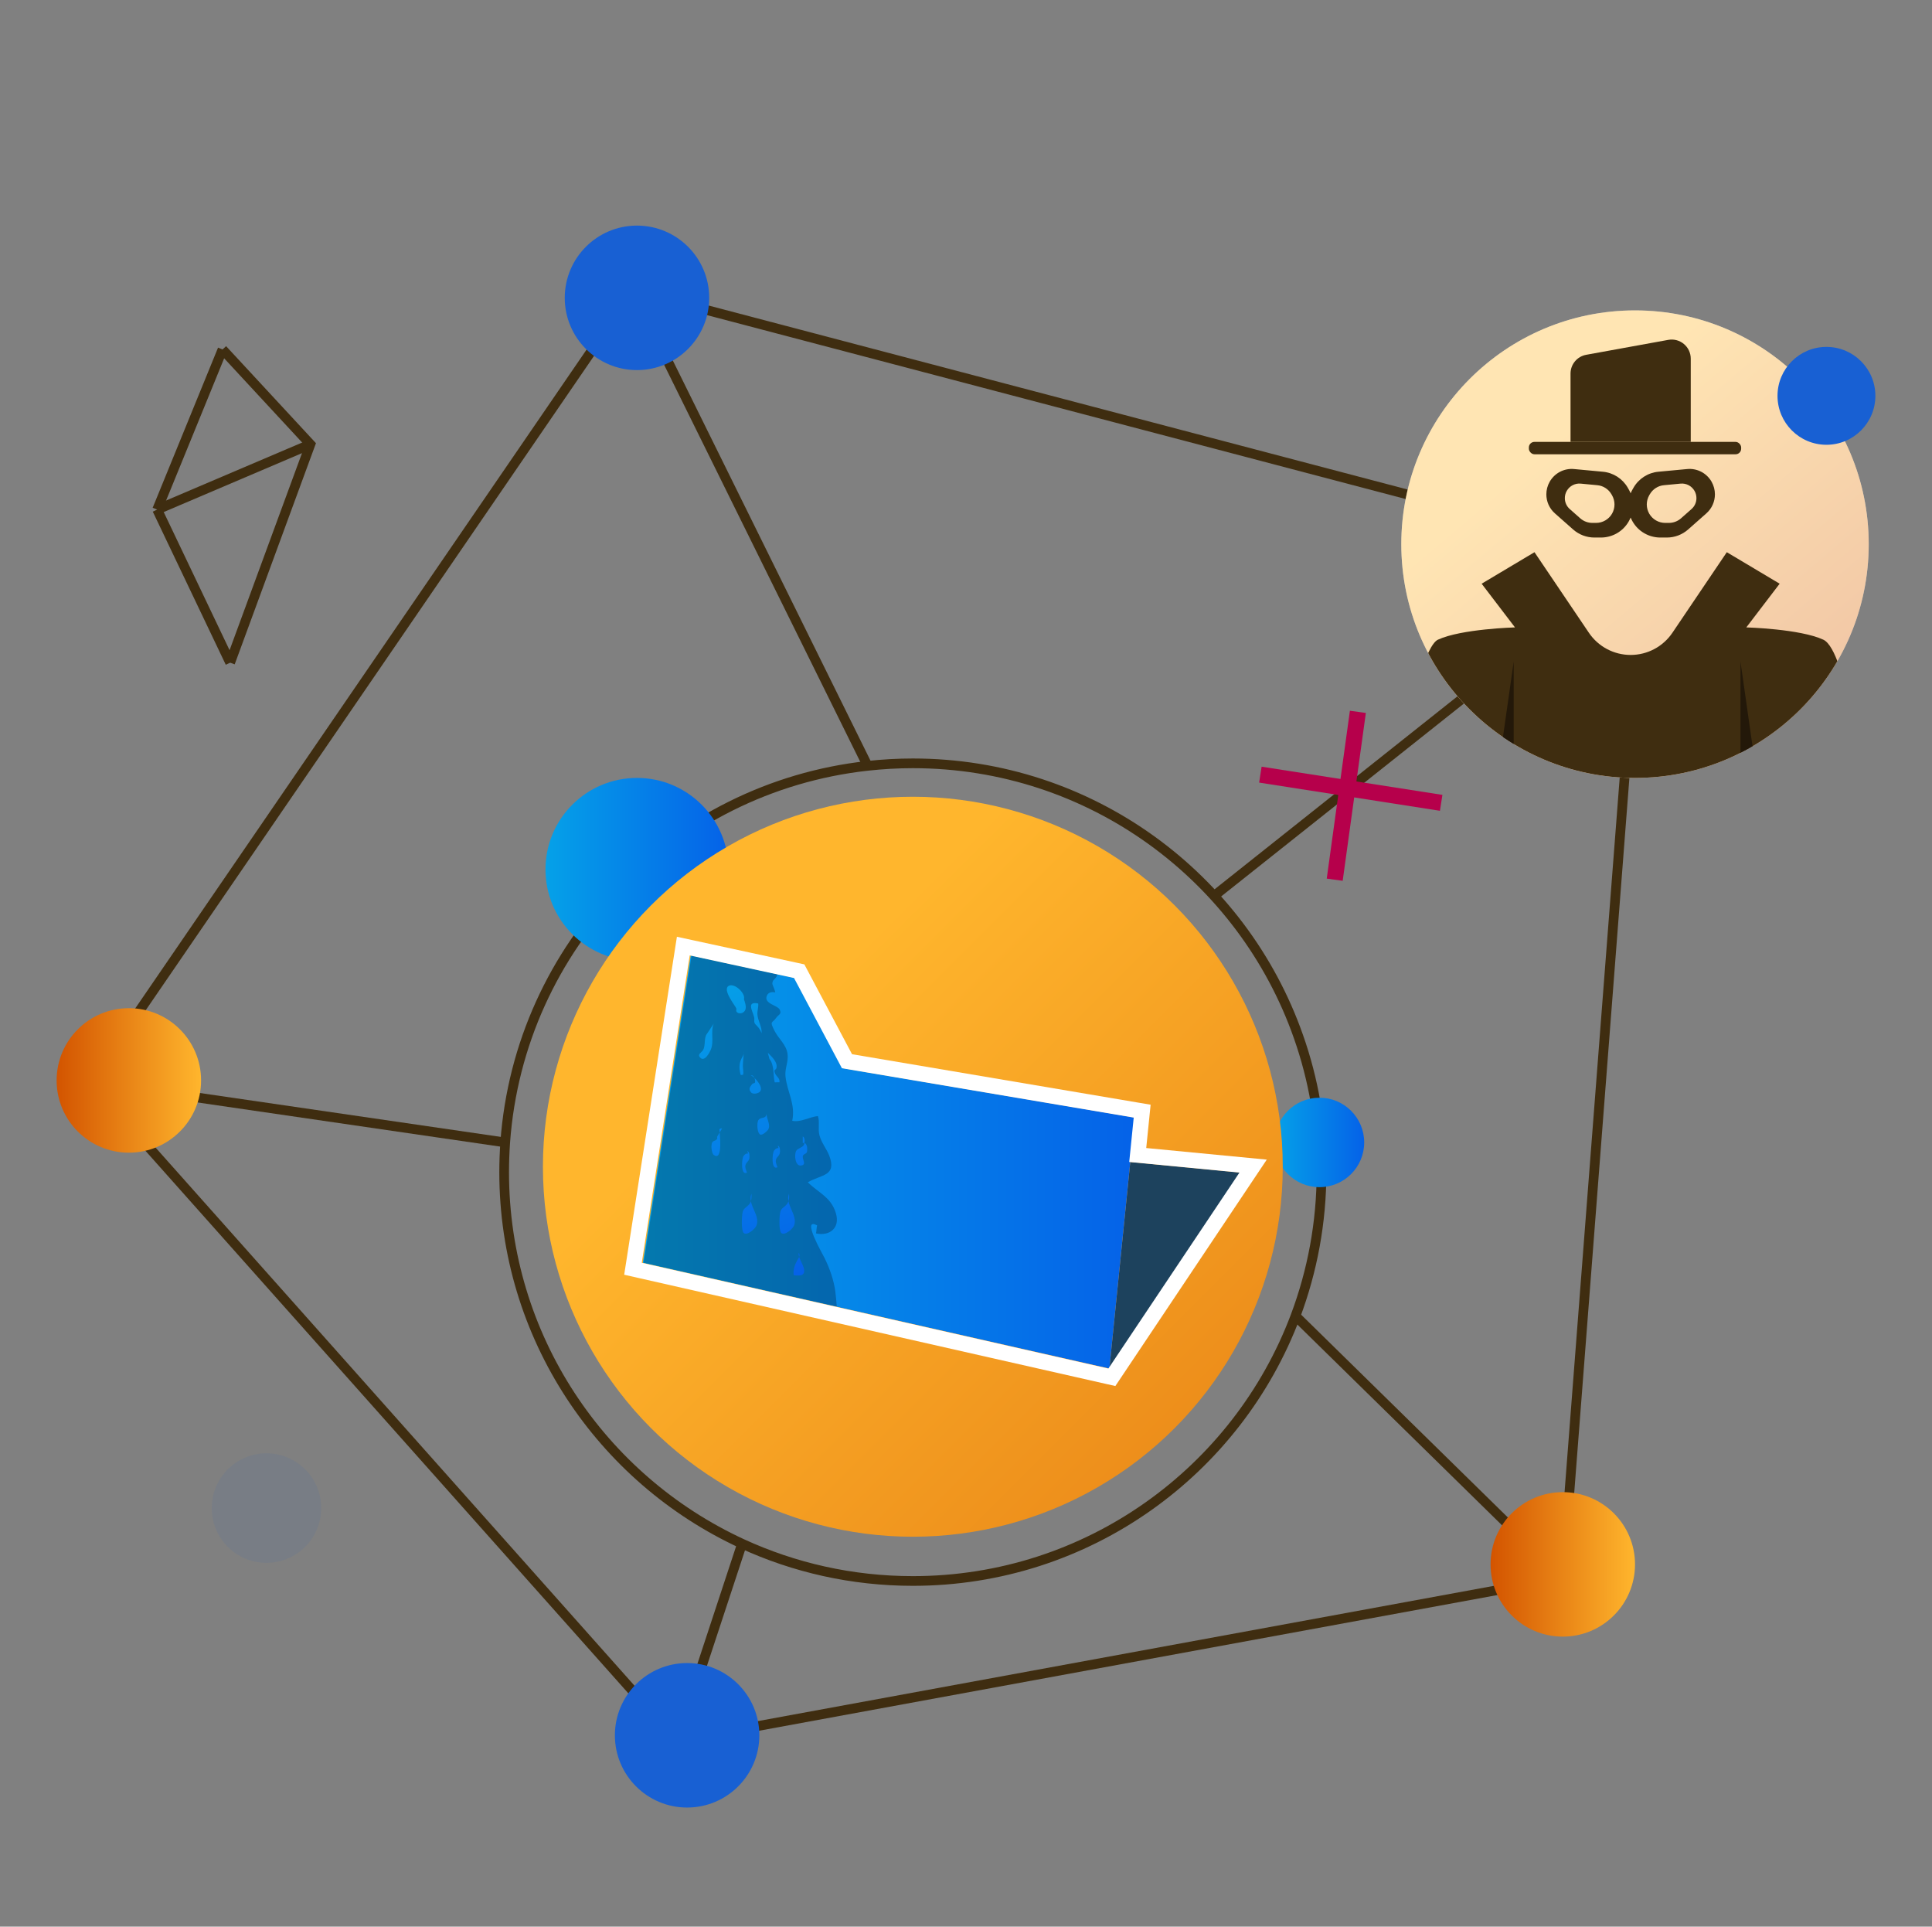 <?xml version="1.0" encoding="UTF-8"?><svg id="Layer_1" xmlns="http://www.w3.org/2000/svg" xmlns:xlink="http://www.w3.org/1999/xlink" viewBox="0 0 600 598.209"><rect x="0" y="0" width="600" height="598.209" fill="#808080" stroke="none"/><defs><style>.cls-1{fill:#1860d3;}.cls-2{fill:url(#linear-gradient-2);}.cls-3{fill:#fff;}.cls-4{fill:url(#linear-gradient-17);}.cls-5{fill:url(#linear-gradient-15);}.cls-6{fill:url(#linear-gradient-18);}.cls-7{stroke:#3f2d10;stroke-width:3.009px;}.cls-7,.cls-8{stroke-miterlimit:10;}.cls-7,.cls-8,.cls-9{fill:none;}.cls-10{fill:url(#linear-gradient-14);}.cls-11{fill:url(#linear-gradient-20);}.cls-12{fill:url(#linear-gradient-6);}.cls-13{fill:url(#linear-gradient-11);}.cls-14{fill:url(#linear-gradient);opacity:.36;}.cls-15{fill:#231809;}.cls-16{fill:url(#linear-gradient-10);}.cls-8{stroke:#b6004b;stroke-width:5px;}.cls-17{fill:url(#linear-gradient-16);}.cls-18{fill:#0562e8;isolation:isolate;opacity:.06;}.cls-19{fill:url(#linear-gradient-21);}.cls-20{fill:#3f2d10;}.cls-21{fill:url(#linear-gradient-5);}.cls-22{clip-path:url(#clippath);}.cls-23{fill:url(#linear-gradient-7);}.cls-24{fill:url(#linear-gradient-9);}.cls-25{fill:url(#linear-gradient-3);}.cls-26{fill:#1d425d;}.cls-27{fill:url(#linear-gradient-19);}.cls-28{opacity:.25;}.cls-29{fill:url(#linear-gradient-4);}.cls-30{fill:url(#linear-gradient-8);}.cls-31{fill:url(#linear-gradient-12);}.cls-32{fill:url(#linear-gradient-13);}</style><linearGradient id="linear-gradient" x1="569.235" y1="241.5" x2="482.365" y2="138.978" gradientTransform="matrix(1, 0, 0, 1, 0, 0)" gradientUnits="userSpaceOnUse"><stop offset="0" stop-color="#d35400"/><stop offset="1" stop-color="#ffb62d"/></linearGradient><clipPath id="clippath"><circle class="cls-9" cx="507.768" cy="168.958" r="72.581"/></clipPath><linearGradient id="linear-gradient-2" x1="462.905" y1="485.73" x2="507.768" y2="485.73" xlink:href="#linear-gradient"/><linearGradient id="linear-gradient-3" x1="17.586" y1="335.465" x2="62.448" y2="335.465" xlink:href="#linear-gradient"/><linearGradient id="linear-gradient-4" x1="169.404" y1="269.954" x2="226.235" y2="269.954" gradientTransform="matrix(1, 0, 0, 1, 0, 0)" gradientUnits="userSpaceOnUse"><stop offset="0" stop-color="#05a1e8"/><stop offset="1" stop-color="#0562e8"/></linearGradient><linearGradient id="linear-gradient-5" x1="395.889" y1="354.72" x2="423.663" y2="354.72" xlink:href="#linear-gradient-4"/><linearGradient id="linear-gradient-6" x1="546.674" y1="625.45" x2="240.818" y2="319.594" xlink:href="#linear-gradient"/><linearGradient id="linear-gradient-7" x1="199.626" y1="360.791" x2="352.415" y2="360.791" xlink:href="#linear-gradient-4"/><linearGradient id="linear-gradient-8" x1="215.974" y1="305.906" x2="250.768" y2="394.503" xlink:href="#linear-gradient-4"/><linearGradient id="linear-gradient-9" x1="205.859" y1="309.878" x2="240.652" y2="398.476" xlink:href="#linear-gradient-4"/><linearGradient id="linear-gradient-10" x1="219.692" y1="304.446" x2="254.485" y2="393.043" xlink:href="#linear-gradient-4"/><linearGradient id="linear-gradient-11" x1="210.918" y1="307.892" x2="245.711" y2="396.489" xlink:href="#linear-gradient-4"/><linearGradient id="linear-gradient-12" x1="219.521" y1="304.513" x2="254.314" y2="393.111" xlink:href="#linear-gradient-4"/><linearGradient id="linear-gradient-13" x1="221.142" y1="303.877" x2="255.935" y2="392.474" xlink:href="#linear-gradient-4"/><linearGradient id="linear-gradient-14" x1="229.418" y1="300.627" x2="264.211" y2="389.224" xlink:href="#linear-gradient-4"/><linearGradient id="linear-gradient-15" x1="225.833" y1="302.034" x2="260.627" y2="390.632" xlink:href="#linear-gradient-4"/><linearGradient id="linear-gradient-16" x1="220.339" y1="304.192" x2="255.132" y2="392.789" xlink:href="#linear-gradient-4"/><linearGradient id="linear-gradient-17" x1="228.236" y1="301.091" x2="263.029" y2="389.688" xlink:href="#linear-gradient-4"/><linearGradient id="linear-gradient-18" x1="226.753" y1="301.673" x2="261.546" y2="390.271" xlink:href="#linear-gradient-4"/><linearGradient id="linear-gradient-19" x1="213.649" y1="306.819" x2="248.442" y2="395.417" xlink:href="#linear-gradient-4"/><linearGradient id="linear-gradient-20" x1="205.419" y1="310.051" x2="240.213" y2="398.648" xlink:href="#linear-gradient-4"/><linearGradient id="linear-gradient-21" x1="213.166" y1="307.009" x2="247.96" y2="395.606" xlink:href="#linear-gradient-4"/></defs><circle class="cls-18" cx="82.754" cy="468.252" r="17.004"/><g><polyline class="cls-7" points="69.112 108.502 96.395 137.951 71.475 205.754"/><line class="cls-7" x1="48.806" y1="158.222" x2="71.475" y2="205.754"/><line class="cls-7" x1="69.112" y1="108.502" x2="48.806" y2="158.222"/><line class="cls-7" x1="96.395" y1="137.951" x2="48.806" y2="158.222"/></g><g><g><path class="cls-7" d="M210.292,540.53l275.044-50.539,24.496-317.314L196.546,90.231,28.165,335.947l182.127,204.584Zm59.168-302.741c4.607-.508,9.303-.778,14.03-.778,55.368-0,102.452,35.447,119.771,84.893,4.637,13.161,7.15,27.31,7.15,42.027,0,15.735-2.872,30.781-8.076,44.661-18.068,48.1-64.463,82.291-118.844,82.291-18.935,0-36.913-4.158-53.036-11.577-43.613-20.101-73.886-64.193-73.886-115.374,0-3.11,.12-6.191,.329-9.213,4.397-61.142,52.078-110.29,112.562-116.93Z"/><line class="cls-7" x1="196.546" y1="90.232" x2="269.46" y2="237.79"/><line class="cls-7" x1="402.334" y1="408.593" x2="485.336" y2="489.991"/><line class="cls-7" x1="377.038" y1="278.167" x2="509.833" y2="172.678"/><line class="cls-7" x1="210.292" y1="540.53" x2="230.454" y2="479.307"/><line class="cls-7" x1="28.165" y1="335.946" x2="156.898" y2="354.72"/></g><g><g><circle class="cls-3" cx="507.768" cy="168.958" r="72.581"/><circle class="cls-14" cx="507.768" cy="168.958" r="72.581"/><g class="cls-22"><g><path class="cls-20" d="M525.077,137.203l-37.335,0v-21.213c-0-2.863,2.047-5.316,4.864-5.828l25.488-4.634c3.636-.661,6.983,2.132,6.983,5.828l0,25.847Z"/><rect class="cls-20" x="474.803" y="137.203" width="65.93" height="3.847" rx="1.733" ry="1.733"/><path class="cls-20" d="M531.529,149.539c-1.544-2.672-4.493-4.198-7.563-3.903l-8.934,.833c-3.226,.295-6.106,2.151-7.72,4.944l-.295,.52c-.226,.399-.434,.815-.607,1.232-.173-.416-.382-.833-.607-1.232l-.295-.52c-1.613-2.793-4.493-4.649-7.72-4.944l-8.934-.833c-3.07-.295-6.02,1.232-7.563,3.903-.711,1.232-1.058,2.602-1.058,3.955,0,2.203,.919,4.372,2.671,5.915l5.673,5.014c1.822,1.596,4.163,2.481,6.592,2.481h1.995c3.573,0,6.87-1.891,8.639-4.979,.226-.399,.434-.815,.607-1.232,.174,.416,.382,.833,.607,1.232,1.769,3.088,5.065,4.979,8.639,4.979h1.995c2.428,0,4.771-.885,6.592-2.481l5.673-5.014c1.752-1.544,2.672-3.712,2.672-5.915,0-1.353-.347-2.724-1.058-3.955Zm-30.896,9.957c-1.023,1.769-2.914,2.862-4.961,2.862h-1.128c-1.405,0-2.741-.503-3.782-1.422l-3.261-2.88c-1.006-.885-1.527-2.116-1.527-3.383,0-.781,.191-1.561,.607-2.272,.885-1.527,2.567-2.411,4.337-2.238l5.117,.486c1.856,.156,3.504,1.232,4.424,2.828l.173,.295c.503,.885,.763,1.874,.763,2.862,0,1.006-.26,1.978-.763,2.862Zm24.685-1.44l-3.261,2.88c-1.041,.919-2.377,1.422-3.782,1.422h-1.128c-2.047,0-3.938-1.093-4.961-2.862-.503-.885-.763-1.856-.763-2.862,0-.989,.26-1.978,.763-2.862l.173-.295c.919-1.596,2.568-2.672,4.424-2.828l5.117-.486c1.769-.173,3.452,.711,4.337,2.238,.416,.711,.607,1.492,.607,2.272,0,1.266-.521,2.498-1.527,3.383Z"/><path class="cls-20" d="M578.255,242.321l-150.121,22.632s11.185-62.967,18.419-66.333c7.251-3.366,23.94-3.817,23.94-3.817l-10.356-13.566,16.411-9.784,16.89,25.009c2.911,4.31,7.772,6.893,12.974,6.893h0c5.201,0,10.063-2.583,12.974-6.893l16.89-25.009,16.411,9.784-10.356,13.566s16.688,.451,23.922,3.817c7.251,3.366,12.005,43.7,12.005,43.7Z"/><polygon class="cls-15" points="540.52 242.321 540.52 205.424 545.781 242.321 540.52 242.321"/><polygon class="cls-15" points="470.093 242.321 470.093 205.424 464.833 242.321 470.093 242.321"/></g></g></g><circle class="cls-1" cx="567.218" cy="122.905" r="15.196"/></g><circle class="cls-1" cx="197.819" cy="92.478" r="22.431"/><circle class="cls-2" cx="485.336" cy="485.73" r="22.431"/><circle class="cls-1" cx="213.39" cy="538.799" r="22.431"/><circle class="cls-25" cx="40.017" cy="335.465" r="22.431"/></g><circle class="cls-29" cx="197.819" cy="269.954" r="28.415"/><circle class="cls-21" cx="409.776" cy="354.72" r="13.887"/><circle class="cls-12" cx="283.489" cy="362.265" r="114.881"/><g><g><polygon class="cls-26" points="351.021 360.791 385.25 364.075 344.535 424.928 351.021 360.791"/><polygon class="cls-23" points="352.415 347.001 344.535 424.928 199.626 392.093 214.511 296.655 246.907 303.659 261.792 331.678 352.415 347.001"/></g><path class="cls-28" d="M256.147,390.738c-.515-1.109-7.488-13.035-2.378-10.262-.237,.792-.158,1.704-.356,2.496,4.358,.911,7.527-1.783,6.18-6.26-1.466-5.032-5.428-6.339-8.717-9.628,4.24-2.456,9.113-1.862,6.617-8.36-.872-2.139-2.417-3.962-3.011-6.26-.516-1.941,.158-4.2-.476-5.943-2.575,.277-5.467,2.06-7.964,1.466,1.07-5.151-1.545-8.835-2.1-13.748-.277-2.456,.991-4.596,.635-7.052-.397-2.853-2.734-4.596-4.002-7.052-1.744-3.368-.674-2.338,.515-4.16,.674-.991,1.783-1.03,1.03-2.536-.594-1.268-5.032-1.823-3.962-4.279,.436-1.07,1.545-1.268,2.615-1.03-.317-1.427-.991-2.338-.911-2.853,.079-1.189,.991-1.228,1.426-2.338,.079-.198,.159-.396,.238-.515l-26.743-5.785-14.897,95.444,59.984,13.59c-.119-1.625-.277-3.289-.475-4.834-.476-3.368-1.665-6.854-3.249-10.103Z"/><path class="cls-30" d="M245.038,370.666c-1.331,3.27,2.824,6.596,1.569,9.839-.437,1.13-2.954,3.223-3.957,2.339-.84-.741-.628-5.342-.327-6.549,.509-2.046,3.088-1.452,2.716-5.629Z"/><path class="cls-24" d="M233.363,370.666c-1.331,3.27,2.824,6.596,1.569,9.839-.437,1.13-2.954,3.223-3.957,2.339-.84-.741-.628-5.342-.327-6.549,.509-2.046,3.088-1.452,2.716-5.629Z"/><path class="cls-16" d="M241.55,355.679c.648,.385,.681,1.003,.688,1.797,.013,1.476-.977,1.541-1.245,2.568-.219,.842,.156,1.468,.464,2.364-1.967,1.121-1.716-4.344-1.033-5.205,1.252-1.578,1.645,.204,1.126-1.524Z"/><path class="cls-13" d="M232.079,357.351c.648,.385,.681,1.003,.688,1.797,.013,1.476-.977,1.541-1.245,2.568-.219,.842,.156,1.468,.464,2.364-1.967,1.121-1.716-4.344-1.033-5.205,1.252-1.578,1.645,.204,1.126-1.524Z"/><path class="cls-31" d="M238.062,345.473c-.206,1.81,1.589,3.928,.359,5.432-.398,.487-1.615,1.578-2.256,1.39-1.058-.31-1.246-3.88-.553-4.629,.919-.993,2.488-.081,2.449-2.193Z"/><path class="cls-32" d="M233.152,333.845c.957,.356,3.922,3.382,3,4.922-.48,.801-2.279,1.081-2.857,.463-1.13-1.208-.14-2.005,.384-2.723,.112-.153,.583-.101,.751-.316,.246-.316,.013-2.404-1.279-2.346Z"/><path class="cls-10" d="M236.511,320.796c.215-1.89-1.171-3.882-1.292-5.818-.072-1.164,.383-2.277,.254-3.41-3.686-.734-1.842,2.138-1.266,4.253,.148,.543-.068,1.213,.095,1.716,.266,.821,1.384,1.074,2.209,3.259Z"/><path class="cls-5" d="M231.085,310.073c.31-1.87-3.115-5.008-4.835-3.942-1.931,1.198,1.989,6.015,2.379,6.904,.217,.493-.343,.917,.502,1.43,.463,.281,1.181,.192,1.603-.068,1.939-1.199-0-4.267,.35-4.324Z"/><path class="cls-17" d="M230.956,326.352c.036,1.524-.221,3.016-.253,4.535-.019,.875,.306,2.025,.053,2.826-.162,.039-.535,.08-.713,.065-.529-1.693-.574-3.41,.177-4.974,.32-.667,.856-1.181,.736-2.452Z"/><path class="cls-4" d="M238.449,326.869c1.261,1.267,3.153,2.961,2.665,4.783-.189,.705-.922,.262-.436,1.568,.392,1.055,1.613,1.508,1.381,2.815-.489,.006-.983,.002-1.472,.029-.547-2.321-.058-5.339-1.621-7.256"/><path class="cls-6" d="M249.302,354.904c.814-.181,1.064,.306,1.288,.977,.117,.351,.143,1.542-.016,1.886-.234,.506-.965,.568-1.168,.987-.549,1.134,1.394,2.863-.663,3.132-1.813,.236-2.124-3.315-1.498-4.521,.42-.809,1.849-.977,2.343-1.794,.409-.677,.526-2.293-.286-2.734"/><path class="cls-27" d="M248.01,389.012c-.095,2.077,2.066,4.134,1.691,5.981-.269,1.323-1.955,1.033-3.198,.981-.262-1.625,.26-3.156,1.054-4.581,.498-.893,1.111-1.58,.453-2.381Z"/><path class="cls-11" d="M224.238,350.382c-.365-.067-.643,.034-.833,.302,.11,1.06,1.216,10.178-1.767,7.891-.679-.521-.925-3.177-.415-3.91,.514-.739,1.811-.459,1.465-1.699"/><path class="cls-19" d="M221.654,317.825c-1.053,2.435,.165,5.438-.886,8.027-.341,.841-1.939,4.1-3.378,2.47-.868-.982,.443-1.477,.915-2.239,.914-1.476,.195-3.823,1.283-5.158"/></g><path class="cls-3" d="M214.192,296.647l32.398,7.019,14.874,28.013,90.624,15.323-1.397,13.781,34.229,3.293-40.702,60.844-144.915-32.832,14.89-95.443m-3.974-5.792l-.788,5.049-14.89,95.443-.694,4.448,4.39,.995,144.915,32.832,3.229,.731,1.841-2.752,40.702-60.844,4.484-6.703-8.028-.772-29.408-2.829,.909-8.963,.455-4.486-4.446-.752-88.284-14.928-13.761-25.917-1.049-1.976-2.187-.474-32.398-7.019-4.994-1.082h0Z"/><line class="cls-8" x1="391.419" y1="240.519" x2="447.571" y2="249.276"/><line class="cls-8" x1="421.701" y1="221.025" x2="414.506" y2="273.145"/></svg>